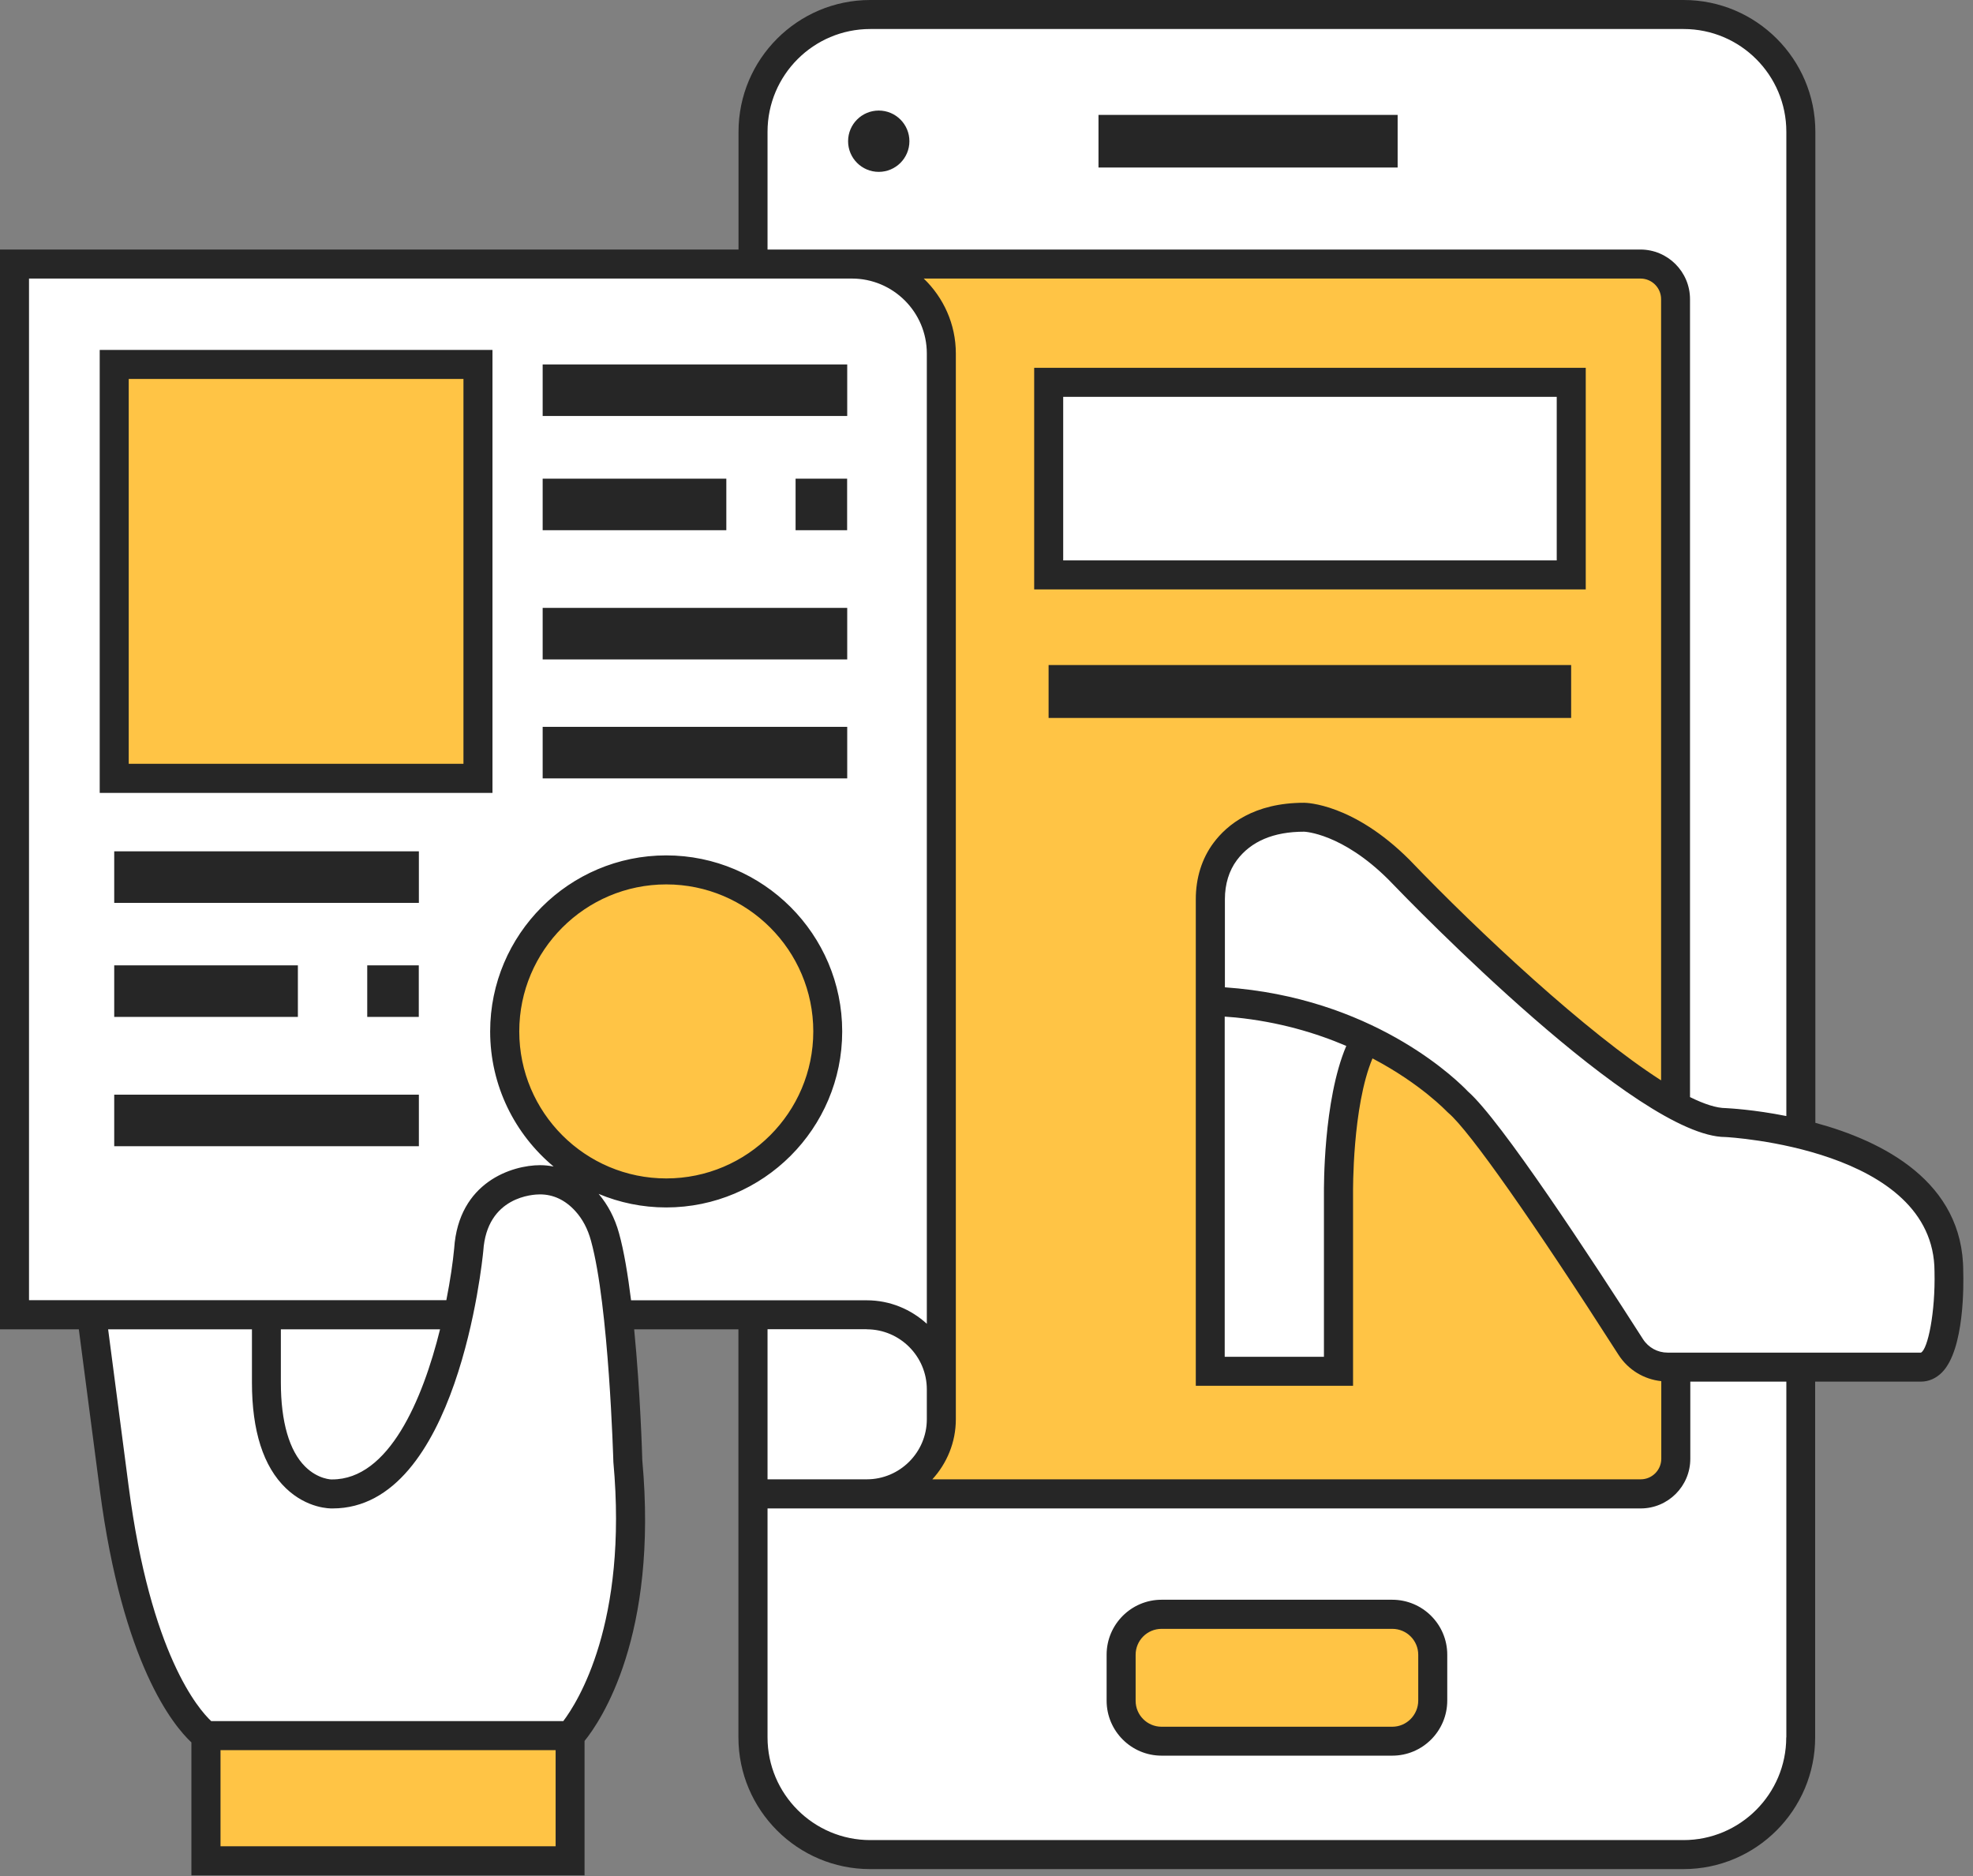 <?xml version="1.0" encoding="UTF-8"?> <svg xmlns="http://www.w3.org/2000/svg" width="204" height="194" viewBox="0 0 204 194" fill="none"><rect x="0" y="0" width="204" height="194" fill="#808080" stroke="none"/> <path d="M58.94 192.39H21.3V179.59C21.3 179.59 15.22 175.17 12.39 157.69L10.12 140.91L9.47 135.93H1.5V27.3H77.86V12.7C77.86 12.7 79.77 1.56 88.78 1.56H174.74C174.74 1.56 185.51 3.06 186.17 12.7V117.27C186.17 117.27 196.47 119.24 200.21 126.07C200.21 126.07 203.52 135.59 199.41 141.13H186.2V181.28C186.2 181.28 185.24 191.06 174.08 191.76H88.98C88.98 191.76 77.87 189.81 77.87 180.55V135.95H63.97C63.97 135.95 65.67 151.63 65.11 160.53C65.11 160.53 64.84 170.96 58.96 179.46V192.39H58.94Z" fill="white"></path> <path d="M68.889 123.34C78.113 123.34 85.59 115.863 85.59 106.64C85.59 97.417 78.113 89.94 68.889 89.94C59.666 89.94 52.19 97.417 52.19 106.64C52.19 115.863 59.666 123.34 68.889 123.34Z" fill="#FFC445"></path> <path d="M49.42 37.68H11.81V80.48H49.42V37.68Z" fill="#FFC445"></path> <path d="M173.25 150.68C173.25 152.76 171.56 154.45 169.48 154.45H98.85H93.201L97.32 147.89V34.24L92.231 27.3H100.61H169.47C171.55 27.3 173.24 28.99 173.24 31.07V150.68H173.25Z" fill="#FFC445"></path> <path d="M144.49 180.03H119.57C117.55 180.03 115.92 178.4 115.92 176.38V170.56C115.92 168.54 117.55 166.91 119.57 166.91H144.49C146.51 166.91 148.14 168.54 148.14 170.56V176.38C148.14 178.39 146.5 180.03 144.49 180.03Z" fill="#FFC445"></path> <path d="M58.951 179.45H21.301V192.39H58.951V179.45Z" fill="#FFC445"></path> <path d="M138.391 141.34H125.131V92.98C125.131 92.98 125.411 86.66 131.141 85C131.141 85 136.241 83.18 141.671 87.39C141.671 87.39 167.061 113.52 177.681 116.01C177.681 116.01 193.021 116.67 198.251 123.38C198.251 123.38 203.161 128.15 201.061 137.5C201.061 137.5 199.941 141.01 199.271 141.18H171.101C171.101 141.18 170.181 141.3 161.271 128.08C161.271 128.08 154.431 116.26 149.321 112.62L141.221 107.43C141.221 107.43 138.571 113.26 138.481 119.92L138.391 141.34Z" fill="white"></path> <path d="M162.449 39.53H108.199V59.8H162.449V39.53Z" fill="white"></path> <path d="M144.51 11.88H113.58V17.32H144.51V11.88Z" fill="#262626"></path> <path d="M90.859 17.77C92.609 17.77 94.029 16.35 94.029 14.6C94.029 12.85 92.609 11.43 90.859 11.43C89.109 11.43 87.689 12.85 87.689 14.6C87.689 16.35 89.109 17.77 90.859 17.77Z" fill="#262626"></path> <path d="M162.45 68.76H108.42V74.23H162.45V68.76Z" fill="#262626"></path> <path d="M87.599 37.68H56.109V43.01H87.599V37.68Z" fill="#262626"></path> <path d="M87.599 62.85H56.109V68.18H87.599V62.85Z" fill="#262626"></path> <path d="M87.599 75.15H56.109V80.48H87.599V75.15Z" fill="#262626"></path> <path d="M75.099 49.49H56.109V54.82H75.099V49.49Z" fill="#262626"></path> <path d="M87.59 49.49H82.26V54.82H87.59V49.49Z" fill="#262626"></path> <path d="M43.31 88.02H11.81V93.35H43.31V88.02Z" fill="#262626"></path> <path d="M43.31 113.18H11.81V118.51H43.31V113.18Z" fill="#262626"></path> <path d="M30.8 99.81H11.81V105.14H30.8V99.81Z" fill="#262626"></path> <path d="M43.301 99.81H37.971V105.14H43.301V99.81Z" fill="#262626"></path> <path d="M163.96 38.03H106.93V60.94H163.96V38.03ZM160.96 57.94H109.93V41.03H160.96V57.94Z" fill="#262626"></path> <path d="M143.95 165.4H120.1C116.97 165.4 114.42 167.95 114.42 171.08V175.84C114.42 178.97 116.97 181.52 120.1 181.52H143.96C147.08 181.52 149.63 178.98 149.64 175.84V171.08C149.64 167.95 147.09 165.4 143.95 165.4ZM146.64 175.84C146.63 177.32 145.43 178.53 143.96 178.53H120.1C118.62 178.53 117.42 177.33 117.42 175.85V171.09C117.42 169.61 118.62 168.41 120.1 168.41H143.96C145.44 168.41 146.64 169.61 146.64 171.09V175.84Z" fill="#262626"></path> <path d="M10.31 81.98H50.92V36.18H10.31V81.98ZM13.31 39.18H47.92V78.97H13.31V39.18Z" fill="#262626"></path> <path d="M202.99 131.43C202.99 122.17 194.66 117.97 187.7 116.09V13.62C187.7 6.11 181.59 0 174.08 0H89.98C82.47 0 76.36 6.11 76.36 13.62V25.8H0V137.44H8.15L10.32 154.05C12.67 172.02 17.91 178.39 19.79 180.15V193.9H60.44V180C62.12 177.93 68.07 169.17 66.41 150.97C66.4 150.54 66.21 143.97 65.57 137.44H76.35V179.63C76.35 187.14 82.46 193.25 89.97 193.25H174.06C181.57 193.25 187.68 187.14 187.68 179.63V142.85H198.6C199.43 142.85 200.19 142.51 200.81 141.88C203.13 139.5 203.03 132.72 202.99 131.43ZM79.36 13.62C79.36 7.76 84.12 3 89.98 3H174.08C179.94 3 184.7 7.76 184.7 13.62V115.39C181.35 114.72 178.79 114.59 178.45 114.57C177.48 114.57 176.22 114.16 174.74 113.43V30.93C174.74 28.1 172.44 25.8 169.61 25.8H88.08H86.52H79.36V13.62ZM136.89 123.36V140.28H126.63V105.11L127.76 105.2C132.22 105.65 136.05 106.79 139.2 108.14C136.8 113.78 136.89 122.95 136.89 123.36ZM125.47 87.15C124.27 88.76 123.64 90.77 123.64 92.98V143.28H139.9V123.34C139.9 123.24 139.81 114.43 141.91 109.43C146.92 112.06 149.58 114.91 149.63 114.95L149.77 115.08C151.92 116.9 158.49 126.24 167.35 140.08C168.35 141.63 169.97 142.61 171.77 142.8V150.82C171.77 151.99 170.82 152.95 169.64 152.95H96.4C97.9 151.31 98.83 149.13 98.83 146.74V145.18V36.55C98.83 33.51 97.55 30.76 95.51 28.8H169.62C170.79 28.8 171.75 29.75 171.75 30.93V111.7C164.05 106.77 153 96.47 145.72 88.88C139.9 83.07 135.04 83 134.84 83C129.65 83 126.88 85.26 125.47 87.15ZM57.44 190.89H22.8V180.95H57.45V190.89H57.44ZM58.24 177.95H21.84C20.56 176.76 15.57 171.07 13.3 153.66L11.18 137.44H26.05V142.94C26.05 147.95 27.23 151.63 29.55 153.86C31.77 156 34.18 155.97 34.39 155.96C47.28 155.96 49.86 130.46 49.97 129.34C50.34 123.67 55.18 123.49 55.82 123.49H55.83C57.21 123.49 58.44 124.07 59.48 125.21C60.23 126.03 60.78 127.07 61.11 128.3C62.96 135.03 63.41 150.9 63.42 151.16C64.94 167.84 59.71 176.01 58.24 177.95ZM29.05 137.44H45.5C43.7 144.72 40.21 152.96 34.35 152.96C34.32 152.98 32.89 152.96 31.56 151.64C29.91 150.01 29.04 147 29.04 142.94V137.44H29.05ZM53.69 106.64C53.69 98.26 60.51 91.44 68.89 91.44C77.27 91.44 84.09 98.26 84.09 106.64C84.09 115.02 77.27 121.84 68.89 121.84C60.51 121.84 53.69 115.03 53.69 106.64ZM64 127.49C63.57 125.93 62.86 124.58 61.9 123.44C64.05 124.34 66.41 124.84 68.88 124.84C78.92 124.84 87.08 116.67 87.08 106.64C87.08 96.61 78.91 88.44 68.88 88.44C58.85 88.44 50.68 96.61 50.68 106.64C50.68 112.25 53.23 117.27 57.24 120.61C56.78 120.52 56.32 120.47 55.84 120.47C52.99 120.47 47.42 122.18 46.96 129.08C46.83 130.48 46.56 132.35 46.15 134.43H3V28.8H86.52H88.08C92.35 28.8 95.83 32.27 95.83 36.55V136.87C94.19 135.37 92.01 134.44 89.62 134.44H65.25C64.92 131.81 64.52 129.35 64 127.49ZM89.62 137.44C93.04 137.44 95.83 140.23 95.83 143.65V146.74C95.83 150.16 93.04 152.95 89.62 152.95H79.36V137.43H89.62V137.44ZM184.69 179.63C184.69 185.49 179.92 190.25 174.07 190.25H89.98C84.12 190.25 79.36 185.49 79.36 179.63V155.96H89.62H169.64C172.47 155.96 174.77 153.66 174.77 150.83V142.85H184.7V179.63H184.69ZM198.62 139.85H172.42C171.39 139.85 170.44 139.33 169.88 138.46C164.55 130.13 155.14 115.78 151.78 112.85C150.91 111.93 142.74 103.68 128.05 102.2L126.65 102.08V92.96C126.65 91.41 127.08 90.01 127.89 88.93C129.35 86.98 131.69 85.99 134.84 85.99C134.88 85.99 138.76 86.14 143.59 90.97C146.2 93.69 169.36 117.56 178.41 117.56C178.63 117.57 200.01 118.73 200.02 131.47C200.12 135.68 199.33 139.5 198.62 139.85Z" fill="#262626"></path> </svg> 